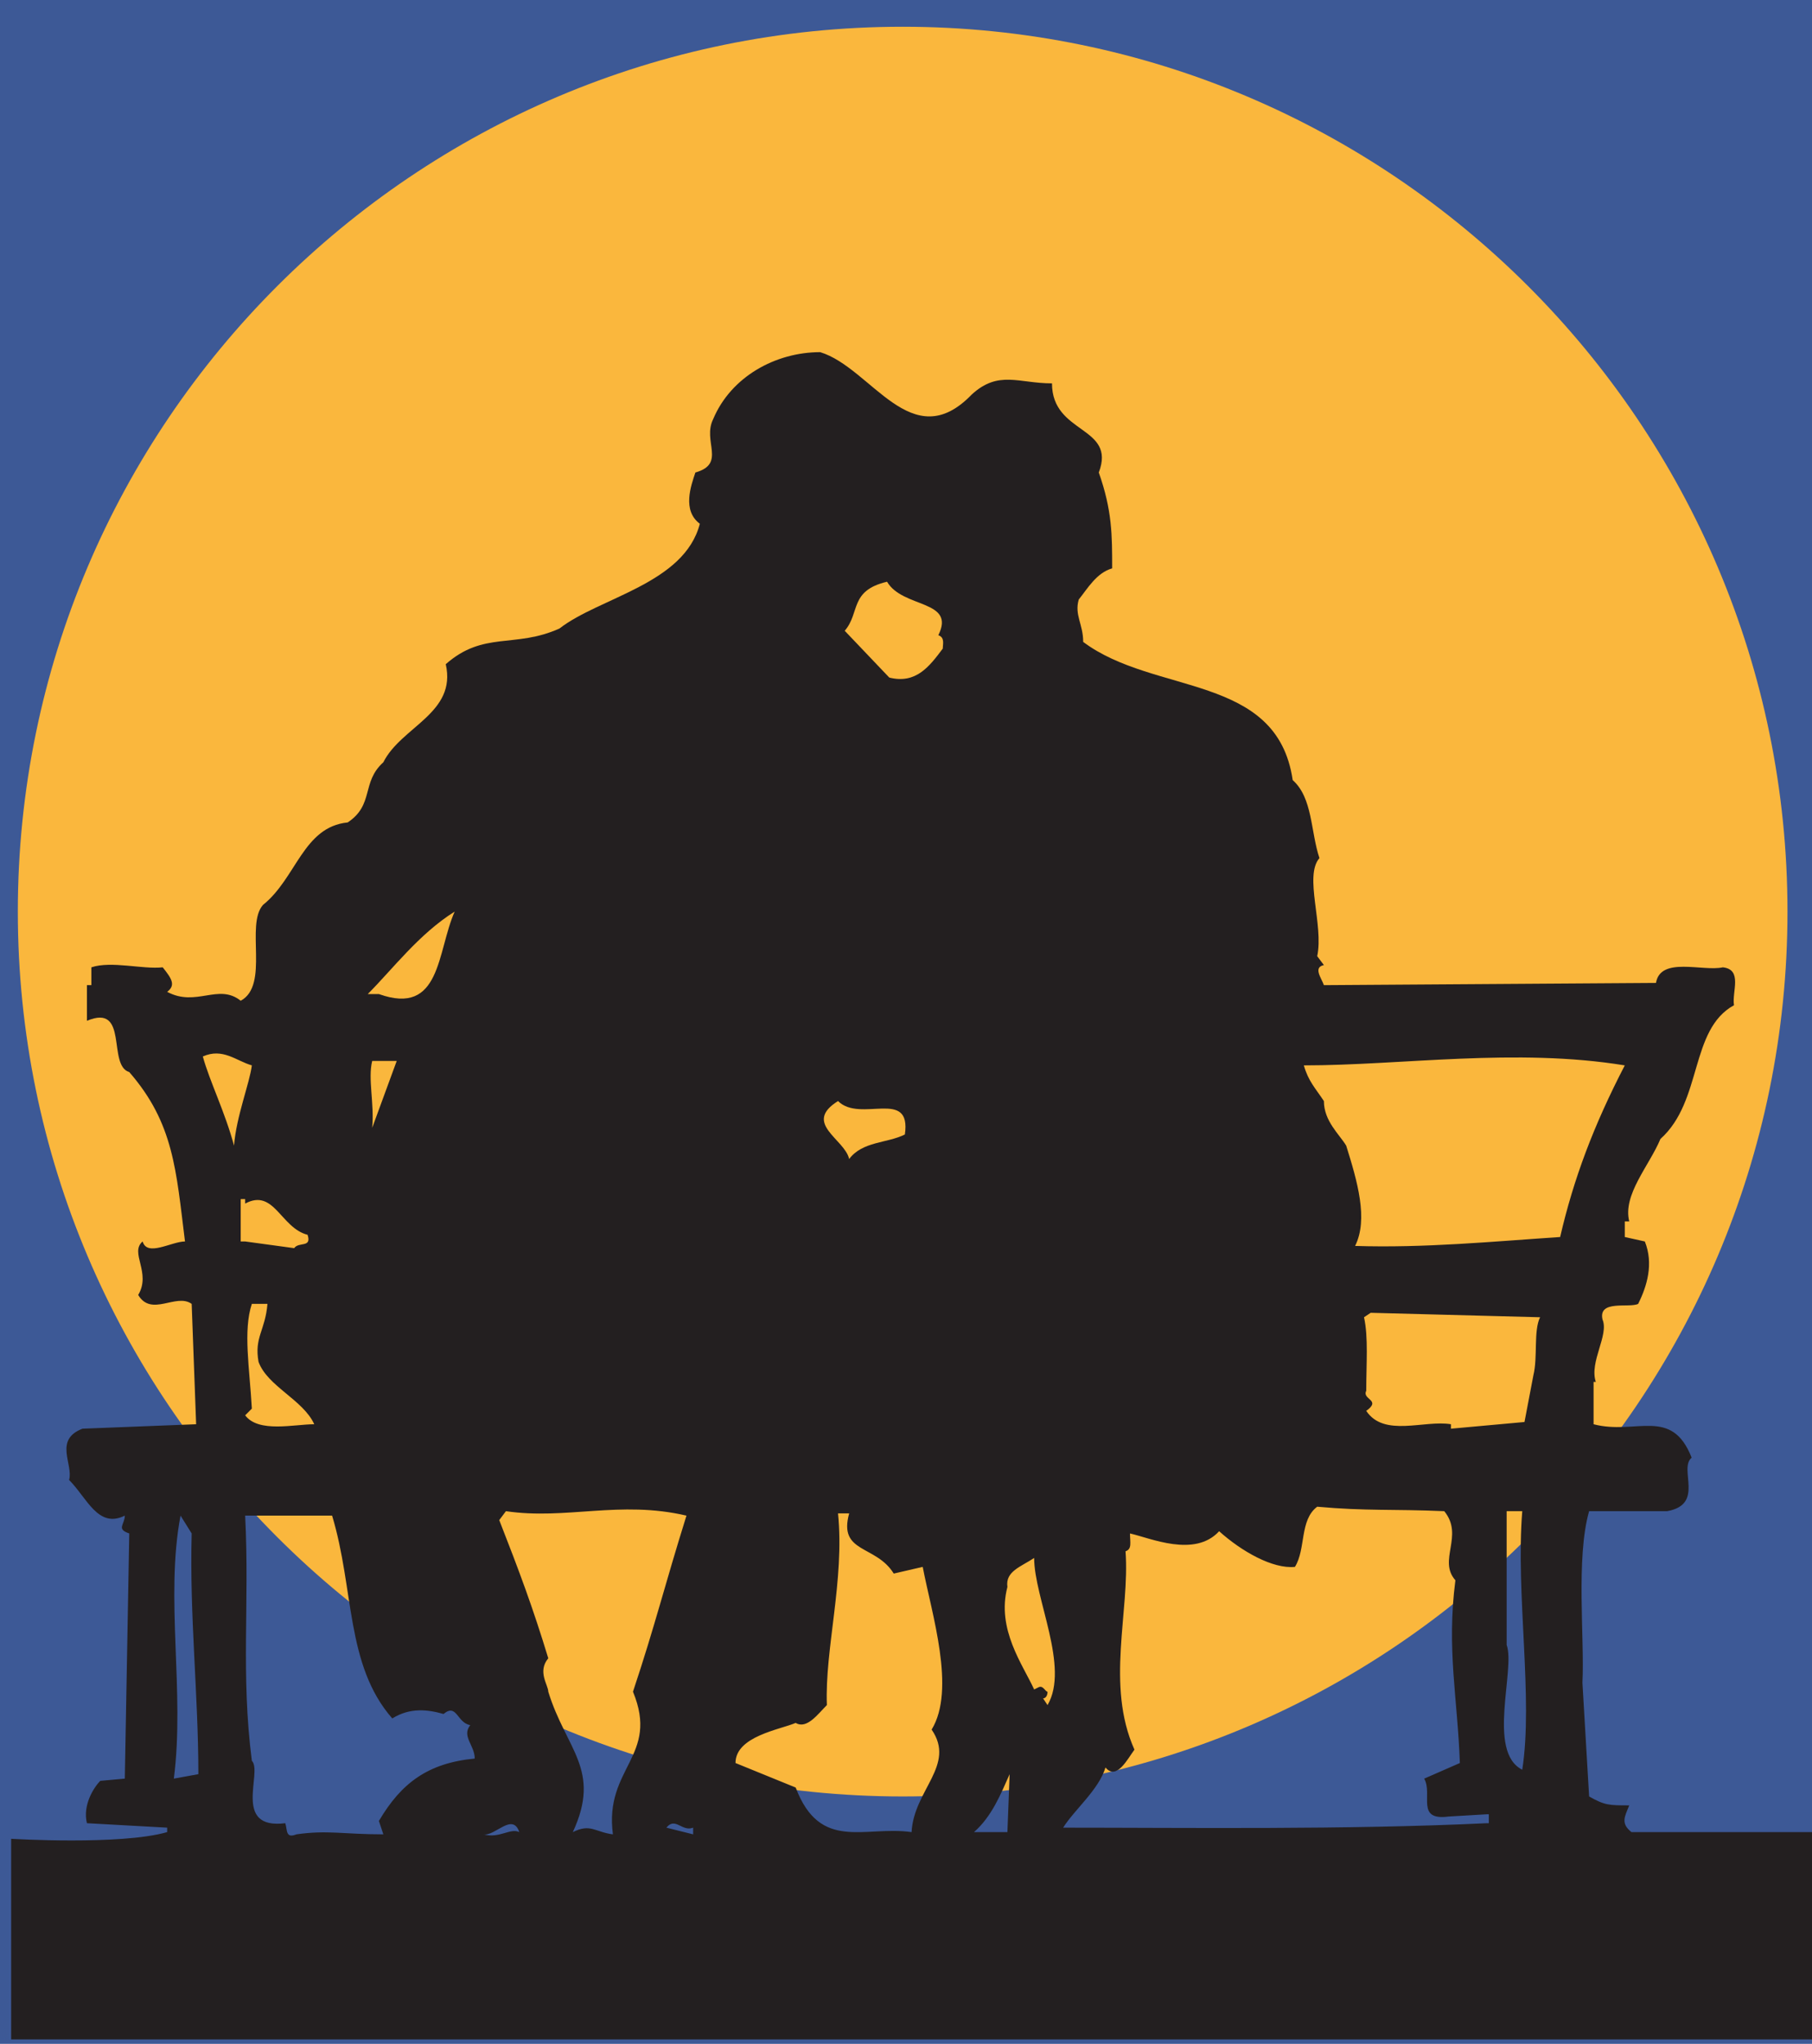 <svg xmlns="http://www.w3.org/2000/svg" width="609.75" height="687.75"><path fill="#3d5996" fill-rule="evenodd" d="M609.75 687.75V0H0v687.75h609.75"/><path fill="#fab73d" fill-rule="evenodd" d="M303.75 604.5C468 604.5 601.5 471 601.5 306.75S468 9 303.75 9 6 142.5 6 306.75 139.5 604.5 303.75 604.5"/><path fill="#231f20" fill-rule="evenodd" d="M327 132.75c9-8.25 15.75-3.75 27-3.75 0 17.25 21.75 14.25 15.75 30 4.5 12.75 4.5 21 4.5 32.25-5.25 1.5-8.25 6.75-11.25 10.5-1.5 5.25 1.5 8.25 1.5 14.25 24 18 65.25 10.5 70.5 46.5 6.75 6 6 17.25 9 26.25-5.25 6 1.5 22.5-.75 33l2.25 3c-3.75.75-.75 4.5 0 6.75l111.75-.75c1.5-9 15.75-3.75 22.5-5.25 6.75.75 3 8.25 3.75 12.75-15 8.25-10.5 32.25-24.75 45-3.75 9-12.75 18.75-10.5 27.75h-1.5v5.25l6.75 1.5c3 7.5.75 15-2.25 21-3 1.5-13.5-1.5-12 5.25 2.25 5.25-4.5 14.25-2.25 21h-.75v14.25c14.25 3.75 26.25-6 33 11.25-4.5 3.75 4.5 15.75-8.25 18h-26.25c-4.5 15.75-1.5 42.75-2.25 57.75l2.25 38.25c5.25 3 6.75 3 13.5 3-1.5 3.75-3 6 .75 9h60.75v69.75h-606v-67.5s36.75 2.25 52.5-2.25V615l-27-1.5c-1.5-6 2.25-12 4.5-14.25l8.25-.75 1.5-82.5c-4.5-1.5-1.5-3-1.5-6-9 4.5-12.75-6-18.75-12 1.5-5.25-5.25-13.5 4.5-17.25l38.25-1.5-1.5-40.5c-5.25-3.75-13.5 4.5-18-3 4.5-7.5-3-14.25 1.5-18 1.5 5.25 9.75 0 14.25 0-3-24-3.75-39.75-18.75-57-7.5-2.25 0-23.25-14.25-17.25v-12h1.5v-6c6.75-2.25 17.25.75 24 0 3 3.75 4.5 6 1.5 8.25 9.75 5.25 17.25-3 24.75 3 9.75-5.25 1.5-25.5 7.5-32.25 11.25-9 13.5-26.25 28.5-27.75 9-6 4.5-13.5 12-20.25 6-12 24.75-16.5 21-33 12.75-11.25 23.25-5.25 38.25-12 13.5-10.5 42-15 47.25-35.25-6-4.5-3-12.75-1.5-17.25 10.5-3 2.25-10.5 6-18 6-14.25 21-22.5 36-22.5 17.25 5.25 30.75 35.25 51 14.25M68.25 355.5c2.25 8.25 7.5 18.75 10.5 30 .75-9.75 5.25-21 6-27-5.25-1.5-9.75-6-16.5-3m370.5 3c1.5 5.25 3.75 7.5 6.75 12 0 6.75 5.25 11.25 7.5 15 3.75 12 7.5 24.75 3 33.75 23.25.75 46.5-1.5 69-3 4.5-19.5 11.25-37.5 21.75-57.75-36.75-6-75 0-108 0m-356.25 45H81v14.25h1.5L99 420c1.5-2.25 6 0 4.5-4.5-9-2.25-11.25-15.75-21-10.5v-1.5m2.25 35.25c-3 9-.75 21.75 0 35.25l-2.25 2.25c4.5 6 16.5 3 23.25 3C102 471 90 466.5 87 458.25c-1.5-8.25 2.25-10.5 3-19.5h-5.25m376.5 3-2.25 1.5c1.5 6.75.75 15.75.75 24.75-1.5 3 5.25 3 0 6.75 6 9 19.5 3 28.5 4.5v1.5L513 478.5l3-15.75c1.5-6 0-15 2.25-19.5l-57-1.5m-18 65.25c-6 4.5-3.75 14.25-7.5 20.25-7.5.75-18-5.25-25.5-12-8.25 9-23.25 2.25-30 .75 0 3 .75 5.25-1.5 6 1.5 20.25-6.75 45 3 66.75-2.25 3-6 10.5-9.75 6-2.25 7.5-10.5 14.25-14.25 20.25 41.25 0 95.25.75 142.5-1.5h.75v-3h-.75l-12.75.75c-11.25 1.5-5.25-7.5-8.25-12.75l12-5.25c-.75-21.75-4.5-38.25-1.5-61.5-6-6.75 3-15-3.75-23.25-17.25-.75-26.25 0-42.75-1.5m-273 1.5-2.25 3c6.75 17.25 11.25 29.25 16.5 46.5-3.75 4.5 0 9 0 11.25 6 19.5 18 26.25 8.25 47.25 6-3 7.5 0 13.5.75-3-22.5 15.75-26.25 6.75-48 7.5-22.5 10.5-35.25 18-59.25-22.5-5.25-40.5 1.5-60.75-1.5m336.75 0v45c3 8.25-6.75 36 5.25 42 3.75-24-2.25-59.25 0-87H507m-225 .75c2.25 22.5-4.5 45.75-3.75 64.5-3 3-6.75 8.25-10.5 6-5.25 2.25-20.25 4.5-20.25 13.5l20.25 8.25c8.25 21.75 23.25 12.75 39 15 .75-14.25 15-22.5 6.75-34.5 8.25-13.5 0-39-3-54.75l-9.75 2.25c-6-9.75-18.75-6.75-15-20.25H282M82.5 510c1.5 30-1.5 53.25 2.25 82.5 3.75 3.75-6.75 23.25 11.25 21 .75 2.25 0 5.25 3.75 3.75 10.5-1.5 15.75 0 29.25 0l-1.5-4.5c7.5-12.75 16.5-19.5 32.25-21 0-4.5-4.5-7.5-1.5-11.25-4.5-.75-4.5-7.5-9-3.75-5.25-1.5-11.25-2.25-17.25 1.5-15.75-18-12.75-43.5-20.25-68.25H82.5M348 524.25c-4.5 3-9.75 4.5-9 9.75-3.75 14.25 5.25 26.25 9 34.5l1.5-.75c1.5-.75 2.25 1.5 3 1.5 0 1.5-.75 2.25-1.5 2.25l1.5 2.25c7.5-12.75-4.5-36-4.5-49.5m-9 92.25.75-19.5c-3 6.75-6 14.25-12 19.5H339M60.75 510c-5.25 27.75 1.5 59.25-2.25 88.5l8.25-1.5c0-27-3-53.25-2.25-81l-3.75-6m102 107.25c5.25 1.5 9-2.25 12-.75-2.25-6.75-8.25 1.5-12 .75m70.5-2.25c-3.75 1.5-6-3.75-9 0l9 2.25V615"/><path fill="#fab73d" fill-rule="evenodd" d="M315.75 213.75c2.25.75 1.5 3 1.5 4.5-4.5 6-9 12-18 9.75l-15-15.75c5.25-6 1.5-13.5 14.25-16.5 5.25 9 23.25 6 17.25 18M127.5 334.5h-3.75C132 326.25 141 314.25 153 306.75c-6 13.5-4.5 35.25-25.5 27.75m-2.25 45c.75-8.25-1.5-16.5 0-22.5h8.25l-8.25 22.5m179.25 2.25c-6 3-14.25 2.25-18.75 8.25-1.5-6.75-15.75-12-3.75-19.5 7.5 7.5 24.75-4.5 22.5 11.25"/></svg>

